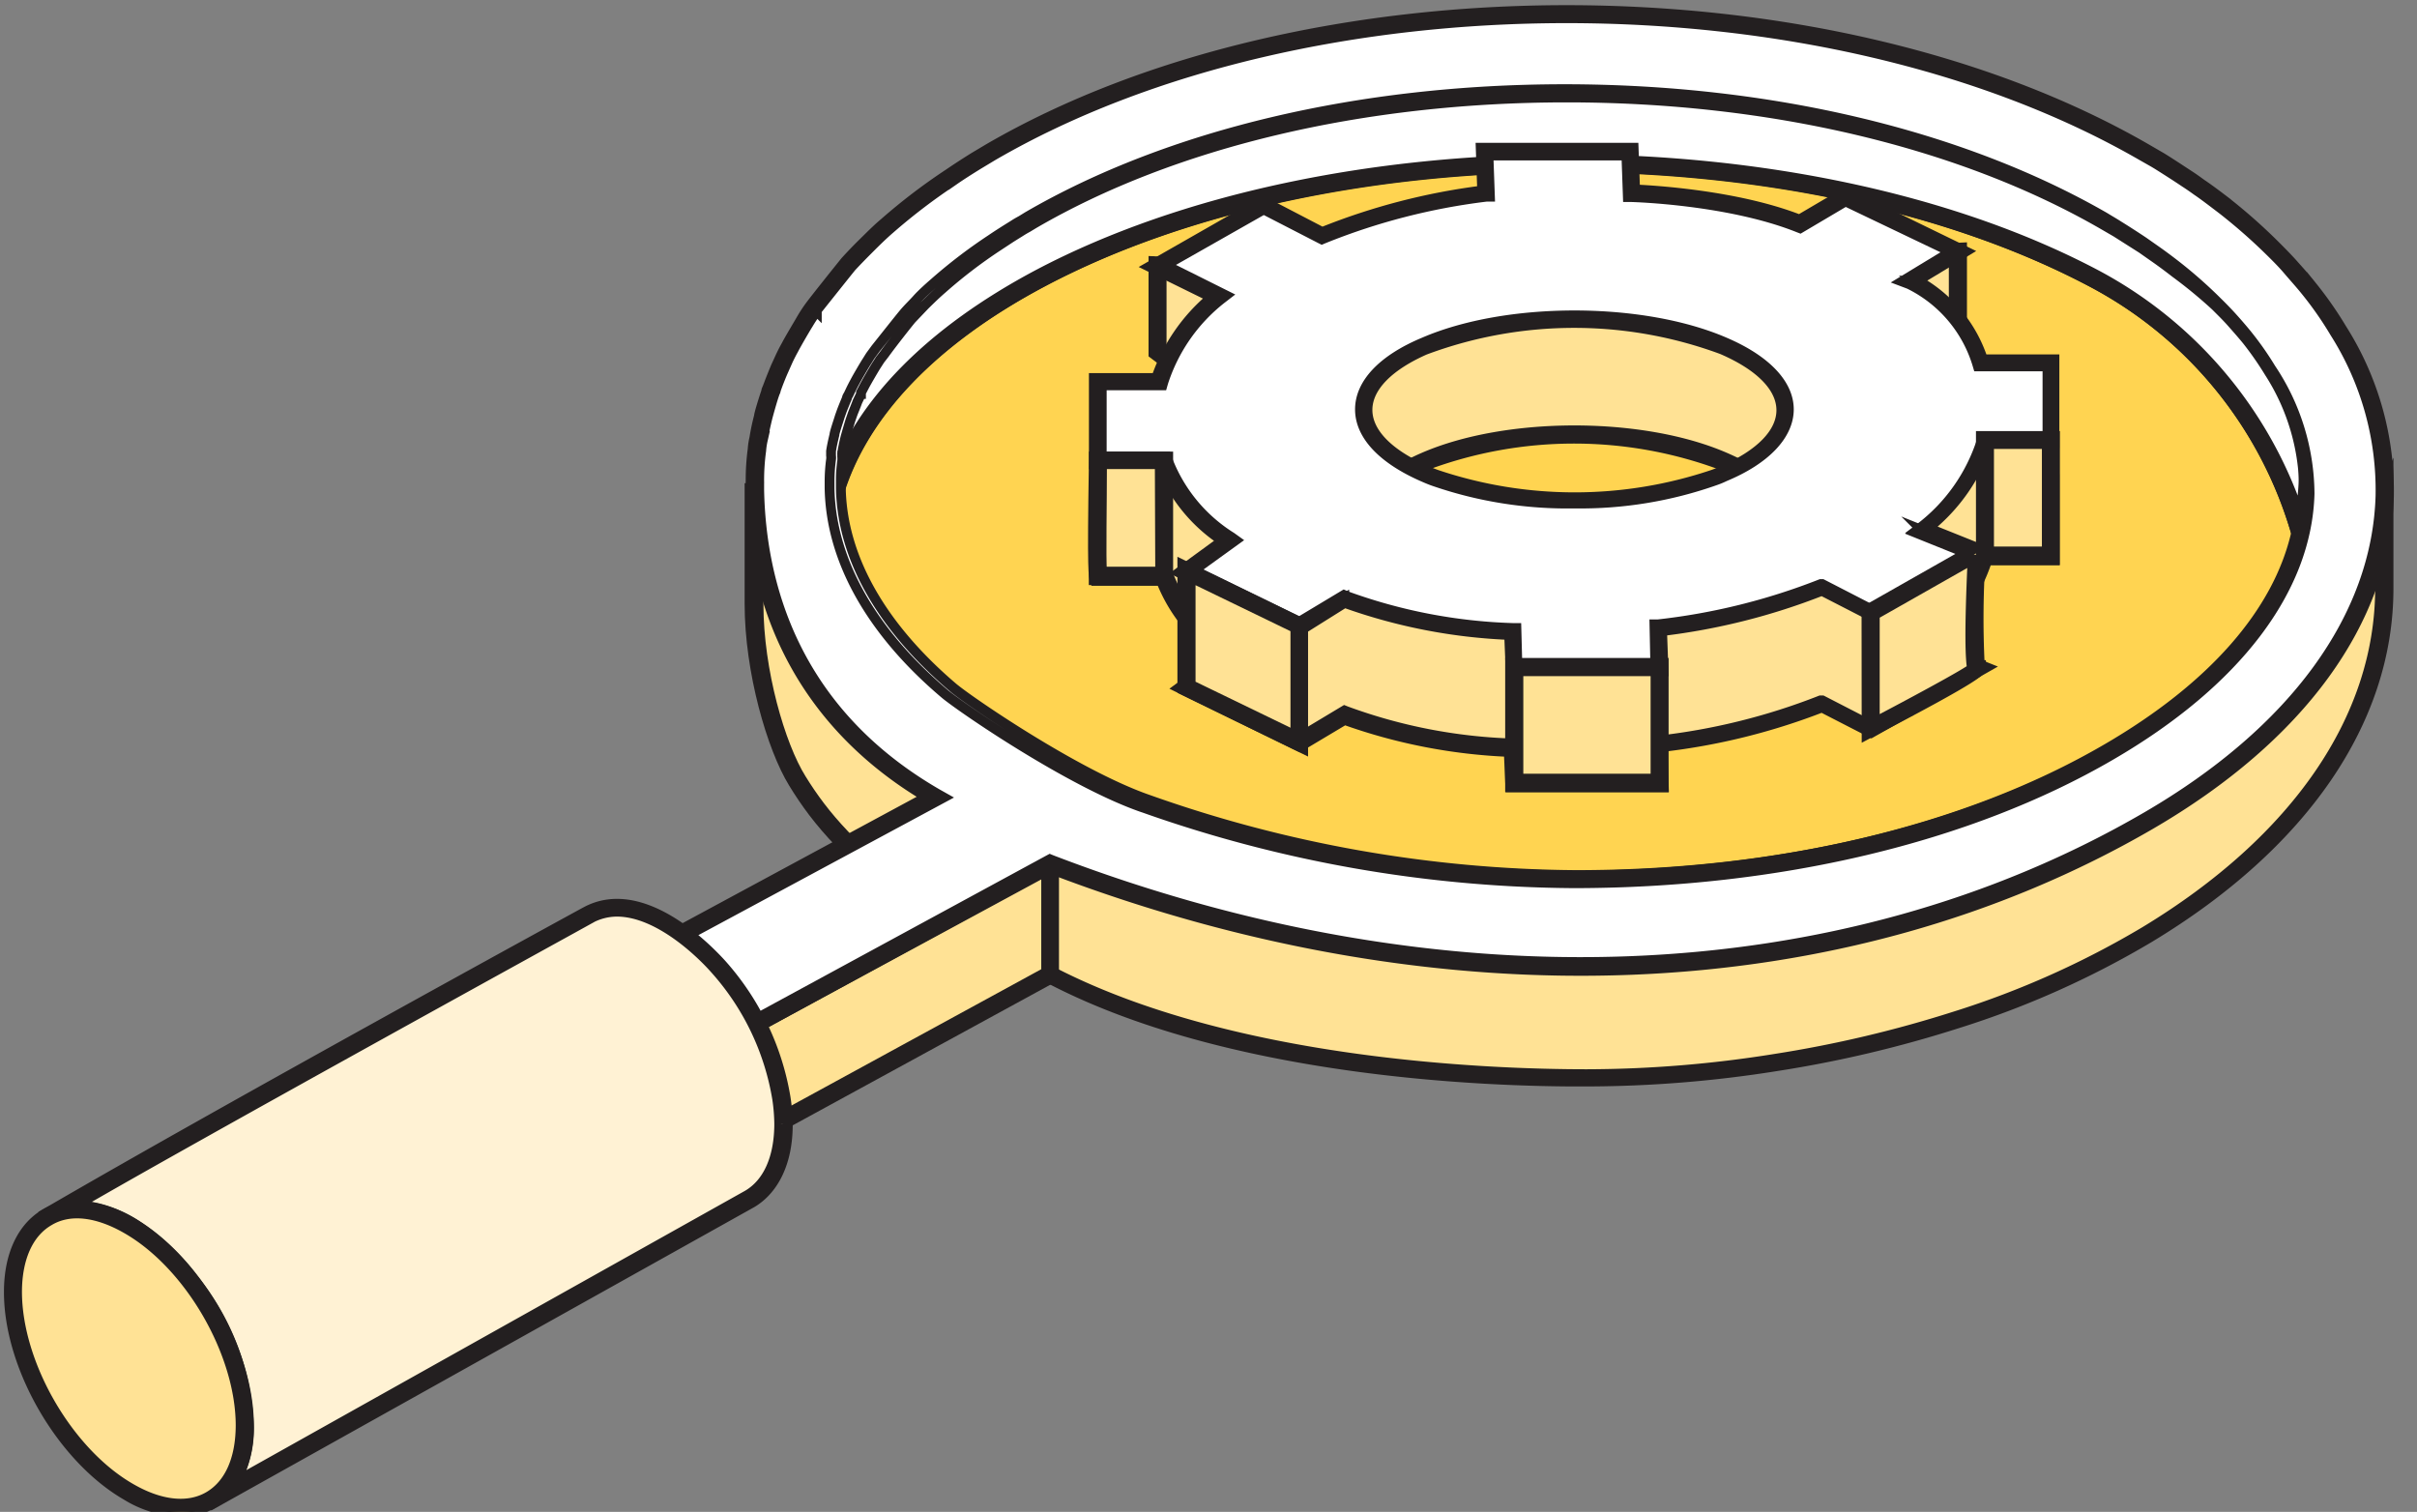 <svg id="Layer_1" data-name="Layer 1" xmlns="http://www.w3.org/2000/svg" viewBox="0 0 180 112.6"><rect x="0" y="0" width="180" height="112.6" fill="#808080" stroke="none"/><defs><style>.cls-1{fill:#ffd451;}.cls-1,.cls-2,.cls-3,.cls-5{stroke:#231f20;stroke-miterlimit:10;stroke-width:0.73px;}.cls-2{fill:#fff;}.cls-3{fill:#ffe295;}.cls-4{isolation:isolate;}.cls-5{fill:#fff2d4;}</style></defs><title>cover video icons</title><path class="cls-1" d="M62.14,36.78c.24,5.1,3.12,10.16,8.41,14.65,1.23,1.06,9.37,6.59,14.64,8.41a98,98,0,0,0,32,5.64c15.2,0,29.36-3.36,39.86-9.47,8-4.64,13-10.37,14.31-16.37a31.24,31.24,0,0,0-15.43-19c-21.65-11.42-56.84-11.39-78.38,0C69,25.23,63.87,30.9,62.14,36.78Z"/><path class="cls-1" d="M85.09,60.13c-5.47-1.89-13.64-7.52-14.74-8.47C65,47.14,62.07,42,61.83,36.79v-.1c1.83-6.22,7.2-11.85,15.52-16.27C99,9,134.31,9,156,20.41a31.43,31.43,0,0,1,15.58,19.15l0,.08,0,.07c-1.38,6.15-6.38,11.88-14.45,16.56-10.54,6.14-24.75,9.52-40,9.52A97.55,97.55,0,0,1,85.09,60.13ZM155.75,21c-21.56-11.37-56.6-11.36-78.1,0-8.15,4.34-13.4,9.82-15.2,15.85.25,5,3.12,10,8.3,14.39,1.33,1.14,9.47,6.6,14.54,8.35a97.16,97.16,0,0,0,31.86,5.62c15.16,0,29.26-3.35,39.71-9.43,7.89-4.58,12.78-10.14,14.14-16.09A30.78,30.78,0,0,0,155.75,21Z"/><path class="cls-2" d="M155.89,12.41C134.25,1,99.05,1,77.51,12.41,64.78,19.16,59.62,28.4,62,37.17c1.61-6,6.78-11.84,15.51-16.47,21.54-11.41,56.74-11.43,78.38,0a31.26,31.26,0,0,1,15.43,19C173.76,30.83,168.78,19.19,155.89,12.41Z"/><path class="cls-2" d="M171,39.72A30.81,30.81,0,0,0,155.75,21C134.18,9.58,99.14,9.59,77.65,21,69.27,25.42,64,31.05,62.3,37.25L62,38.36l-.3-1.11c-2.54-9.33,3.16-18.49,15.65-25.11C99,.69,134.32.69,156,12.14h0c13.93,7.32,17.84,19.43,15.59,27.59l-.31,1.11Zm-93.37-27C65.93,18.9,60.31,27.34,62,36c2-5.94,7.28-11.3,15.32-15.57C99,9,134.31,9,156,20.4a31.6,31.6,0,0,1,15.26,18c1.54-7.89-2.56-18.92-15.54-25.75h0C145,7,130.82,4.16,116.68,4.16S88.4,7,77.65,12.68Z"/><path class="cls-3" d="M56.19,36.36l0,8.65c0,4.92,1.62,10.6,3.23,13.19,1.84,3,4.15,5.6,9.83,9.88l1.28-9.17S57.67,43.87,56.19,36.36Z"/><path class="cls-3" d="M69,68.33c-5.85-4.41-8.13-7.09-9.91-10-1.61-2.61-3.27-8.32-3.27-13.36l0-8.65.61-.06c1.45,7.34,14.13,22.26,14.26,22.41l.09.1-1.38,9.83ZM56.49,38.49l0,6.52c0,4.93,1.62,10.5,3.19,13,1.7,2.75,3.87,5.31,9.33,9.48L70.19,59C69.06,57.67,59.29,46,56.49,38.49Z"/><path class="cls-3" d="M78.22,60.51c7.17,2.81,9.75,3.66,12.37,4.43A91.63,91.63,0,0,0,106.23,68a100.43,100.43,0,0,0,27.86-.87A75.77,75.77,0,0,0,160,57.89c11.75-7.1,17.65-20.57,17.65-20.57l0,6.52c0,9.33-5.9,18.65-17.65,25.76A67.06,67.06,0,0,1,145.76,76a89.87,89.87,0,0,1-13.53,3.2,90.79,90.79,0,0,1-14.06,1.14c-9.67,0-27.58-1.22-39.95-7.71Z"/><path class="cls-3" d="M78.08,72.85l-.16-.08V60.06l.42.16c6.89,2.7,9.56,3.61,12.34,4.42a89,89,0,0,0,15.58,3A100.31,100.31,0,0,0,134,66.83a75.36,75.36,0,0,0,25.75-9.2c11.53-7,17.47-20.3,17.53-20.43l.6-1.37,0,8c0,9.85-6.35,19.09-17.8,26a67.32,67.32,0,0,1-14.23,6.37,88.89,88.89,0,0,1-13.57,3.21,90.6,90.6,0,0,1-14.11,1.14C110.56,80.59,91.4,79.84,78.08,72.85Zm82-14.69a75.87,75.87,0,0,1-26,9.27,100.75,100.75,0,0,1-27.95.88,91.17,91.17,0,0,1-15.69-3.07c-2.74-.81-5.38-1.7-12-4.28V72.4C91.72,79.24,110.63,80,118.17,80a89.26,89.26,0,0,0,14-1.14,89.31,89.31,0,0,0,13.49-3.19,66.46,66.46,0,0,0,14.09-6.31c11.26-6.82,17.47-15.88,17.5-25.5l0-5.16C175.5,42.19,169.72,52.34,160.11,58.16Z"/><polygon class="cls-3" points="78.22 72.58 53.3 86.17 53.33 77.86 78.22 64.29 78.22 72.58"/><path class="cls-3" d="M53,77.68l25.5-13.91v9L53,86.69ZM77.91,64.81,53.63,78.05l0,7.6L77.91,72.4Z"/><path class="cls-2" d="M48.69,70.67l2.84,8.14L78.21,64.33c31.59,12.12,60.94,8.88,81.77-3.22,11.5-6.68,17.36-15.39,17.62-24.16a22.29,22.29,0,0,0-3.45-12.33,27,27,0,0,0-2.22-3.19c-.43-.52-.86-1-1.32-1.53s-1-1-1.47-1.54a40.82,40.82,0,0,0-3.35-2.93c-.61-.47-1.23-.95-1.89-1.41l-1-.69c-.67-.45-1.36-.89-2.07-1.33l-1.13-.66c-23.78-13.72-62.3-13.72-85.92,0L72.69,12c-.63.39-1.25.78-1.84,1.19a44,44,0,0,0-4.78,3.64c-.54.47-1.06,1-1.54,1.46s-.91.92-1.33,1.38C63,19.9,60.56,23,60.55,23a11.15,11.15,0,0,0-.63,1c-.14.2-.88,1.48-1.11,1.92-.15.28-.31.58-.44.86l-.33.73c-.16.38-.31.76-.47,1.16-.06.2-.15.41-.22.62-.15.44-.49,1.65-.53,1.83-.13.53-.25,1.08-.34,1.62a4.61,4.61,0,0,0-.12.83,16.43,16.43,0,0,0-.15,2.32c0,.06,0,.13,0,.19v.44c.11,6.81,2.34,16.52,13.42,22.91ZM70.55,51.43c-5.44-4.62-8.36-9.83-8.45-15.08v-.52a12.72,12.72,0,0,1,.1-1.54,1.36,1.36,0,0,0,0-.29c0-.09.05-.26.07-.35.07-.39.15-.79.25-1.18.05-.16.29-1,.4-1.35,0-.13.09-.28.15-.43q.18-.47.36-.9l.26-.57c.09-.18.2-.41.32-.63s.73-1.29.89-1.52.24-.38.37-.58c.41-.52,1.92-2.44,2.33-2.92s.68-.72,1-1.07.86-.85,1.29-1.21a37.08,37.08,0,0,1,4.17-3.2c.54-.37,1.08-.71,1.64-1.05l.6-.36.47-.28C87.28,10.32,101.47,7,116.68,7s29.46,3.38,40.08,9.5c.33.21.69.42,1,.61.61.37,1.25.79,1.87,1.21l.85.59c.57.39,1.12.81,1.65,1.22A34.52,34.52,0,0,1,165,22.59c.39.39.83.83,1.22,1.27s.77.86,1.13,1.31a22.79,22.79,0,0,1,1.69,2.43,16.51,16.51,0,0,1,2.64,9.17c-.2,7-5.42,13.86-14.67,19.23-10.52,6.12-24.67,9.48-39.87,9.48a97.74,97.74,0,0,1-32-5.64C79.93,58,71.78,52.48,70.55,51.43Z"/><path class="cls-2" d="M48.31,70.53,69,59.36c-8.4-5-12.93-12.94-13.1-22.9V36a1.77,1.77,0,0,1,0-.19,17,17,0,0,1,.15-2.34,5.15,5.15,0,0,1,.13-.86A16.27,16.27,0,0,1,56.52,31c0-.17.38-1.39.54-1.84,0-.11.07-.22.11-.33s.08-.2.12-.32c.15-.39.31-.78.47-1.17l.33-.72c.14-.3.29-.6.45-.88.22-.44,1-1.73,1.11-1.93a11.11,11.11,0,0,1,.65-1h0c.36-.5,2.63-3.33,2.66-3.36.43-.47.87-.93,1.34-1.39s1-1,1.56-1.47a44,44,0,0,1,4.8-3.66c.6-.41,1.22-.81,1.86-1.21l1.09-.65c23.7-13.76,62.38-13.76,86.23,0l.88.51.26.15c.71.44,1.4.9,2.09,1.35.31.2.61.42.9.63l.09.06c.64.44,1.24.9,1.83,1.35l.08.07a41.61,41.61,0,0,1,3.38,3c.45.45,1,1,1.48,1.54s.9,1,1.33,1.55a27.88,27.88,0,0,1,2.25,3.22A22.55,22.55,0,0,1,177.91,37c-.28,9.25-6.59,17.92-17.77,24.42-22.85,13.27-52.69,14.46-81.91,3.29L51.68,79.08l-.32.18Zm30-6.49c29.08,11.16,58.79,10,81.51-3.19,11-6.39,17.19-14.88,17.46-23.91a21.89,21.89,0,0,0-3.4-12.16,26.21,26.21,0,0,0-2.2-3.15c-.42-.52-.86-1-1.31-1.53s-1-1.07-1.46-1.52a41.87,41.87,0,0,0-3.31-2.9l-.09-.07c-.58-.44-1.17-.9-1.8-1.34l-.09-.06c-.29-.21-.59-.42-.9-.62-.67-.45-1.36-.89-2.06-1.33l-.25-.15-.88-.5c-23.68-13.67-62.08-13.67-85.6,0l-1.08.65c-.63.39-1.25.78-1.84,1.19a44.49,44.49,0,0,0-4.74,3.61c-.5.43-1,.92-1.53,1.45s-.9.91-1.32,1.36c-.17.2-2.51,3.14-2.59,3.24l0,.08a9,9,0,0,0-.63.94c-.12.18-.86,1.44-1.09,1.89-.15.27-.3.56-.43.84l-.32.72c-.17.38-.32.76-.46,1.13l-.12.33c0,.1-.07.19-.1.3-.16.43-.49,1.64-.53,1.8-.15.62-.26,1.13-.34,1.62a5.37,5.37,0,0,0-.12.8,16.27,16.27,0,0,0-.15,2.28,1.77,1.77,0,0,1,0,.19v.44c.13,6.91,2.53,16.45,13.27,22.65l.48.27L49.06,70.82l2.65,7.55L78.06,64.06l.13-.07Zm6.77-3.91c-5.43-1.88-13.63-7.52-14.74-8.47-5.51-4.67-8.47-10-8.56-15.31v-.52a12.17,12.17,0,0,1,.11-1.6,1.1,1.1,0,0,0,0-.3l0-.15c0-.08,0-.16,0-.18.06-.4.15-.8.25-1.21,0-.17.29-1,.4-1.37l.16-.45c.12-.31.24-.6.37-.91,0-.09.08-.19.13-.29l.19-.4c.08-.16.17-.34.27-.52.18-.35.74-1.3.89-1.53s.19-.31.3-.47l.36-.49c.6-.75,1.73-2.18,2.08-2.6s.69-.73,1-1.08.87-.86,1.3-1.23a38.38,38.38,0,0,1,4.2-3.21c.56-.38,1.1-.72,1.65-1.06.26-.17.44-.27.61-.36l.47-.29c10.53-6.12,24.74-9.49,40-9.49s29.55,3.39,40.24,9.55c.32.2.66.39,1,.61.6.37,1.25.79,1.88,1.21l.84.59h0c.56.39,1.12.81,1.67,1.24a34.27,34.27,0,0,1,2.87,2.53l.08.08c.38.37.79.79,1.16,1.2s.77.87,1.14,1.33a22.92,22.92,0,0,1,1.72,2.46A16.91,16.91,0,0,1,172,36.78c-.2,7.13-5.47,14.06-14.83,19.49-10.55,6.14-24.76,9.51-40,9.51A97.57,97.57,0,0,1,85.09,60.13ZM77,16.66l-.48.29c-.17.09-.34.19-.59.35-.55.34-1.09.68-1.63,1.05a36.42,36.42,0,0,0-4.14,3.17c-.42.36-.81.74-1.28,1.2l-1,1.05c-.34.41-1.46,1.83-2,2.58l-.34.44-.29.45c-.14.22-.68,1.14-.87,1.5l-.26.5,0,.1a2.55,2.55,0,0,1-.13.29l-.13.27c-.11.3-.23.59-.35.89l-.15.43c-.11.33-.35,1.17-.39,1.32-.1.39-.18.77-.25,1.19a1.3,1.3,0,0,0,0,.15c0,.07,0,.14,0,.12a1.79,1.79,0,0,1,0,.34,10.26,10.26,0,0,0-.1,1.49v.52c.09,5.15,3,10.29,8.34,14.84,1.09.94,9.18,6.5,14.54,8.36h0a96.89,96.89,0,0,0,31.86,5.62c15.15,0,29.26-3.35,39.71-9.43,9.17-5.33,14.33-12.06,14.52-19a16.23,16.23,0,0,0-2.59-9,24.28,24.28,0,0,0-1.67-2.4c-.36-.44-.74-.87-1.12-1.3s-.77-.81-1.14-1.18l-.07-.07A35,35,0,0,0,162,20.32c-.54-.42-1.09-.83-1.64-1.21l-.84-.59L157.6,17.3l-1-.58c-10.58-6.1-24.76-9.46-39.92-9.46S87.42,10.6,77,16.66Z"/><g class="cls-4"><path class="cls-5" d="M53.46,72a19.23,19.23,0,0,1,4.72,9.85,12.56,12.56,0,0,1,.16,1.93c0,2.72-1,4.64-2.52,5.54L15.71,111.71c1.55-.9,2.51-2.82,2.52-5.54a18.17,18.17,0,0,0-4.06-10.79A16.56,16.56,0,0,0,10,91.5a7.27,7.27,0,0,0-5.25-1.31,4.63,4.63,0,0,0-1.27.48l40.27-22.5C47.2,66.3,51.27,69.57,53.46,72Z"/><path class="cls-5" d="M15.55,111.45c1.52-.89,2.36-2.76,2.37-5.28a17.81,17.81,0,0,0-4-10.6,16.33,16.33,0,0,0-4.09-3.81,7.18,7.18,0,0,0-5-1.27,3.84,3.84,0,0,0-1.17.45l-.31-.54c13.74-8,40.22-22.48,40.27-22.5,4.07-2.21,8.75,2.4,10.09,3.87a19.77,19.77,0,0,1,4.8,10,13.43,13.43,0,0,1,.16,2c0,2.75-1,4.81-2.67,5.81L15.87,112Zm28.35-43c-.23.13-29.5,16.23-38.27,21.34a8.62,8.62,0,0,1,4.54,1.46,17,17,0,0,1,4.24,4,18.42,18.42,0,0,1,4.13,11,8.09,8.09,0,0,1-1,4.11L55.67,89c1.51-.88,2.35-2.75,2.36-5.27a13.59,13.59,0,0,0-.15-1.88,19.14,19.14,0,0,0-4.65-9.69h0c-1-1.13-4.17-4.26-7.29-4.26A4.21,4.21,0,0,0,43.9,68.44Z"/><path class="cls-3" d="M9.63,91.27c4.78,2.76,8.61,9.43,8.6,14.9s-3.88,7.69-8.66,4.93S1,101.67,1,96.2,4.86,88.52,9.63,91.27Z"/><path class="cls-3" d="M9.41,111.37C4.57,108.57.64,101.77.66,96.2c0-2.75,1-4.81,2.69-5.8s4-.79,6.43.6h0c4.84,2.8,8.77,9.6,8.76,15.17,0,2.76-1,4.82-2.69,5.81a4.64,4.64,0,0,1-2.4.62A8.22,8.22,0,0,1,9.41,111.37ZM3.65,90.93c-1.52.88-2.37,2.75-2.38,5.27,0,5.37,3.78,11.94,8.45,14.63,2.22,1.29,4.29,1.51,5.82.62s2.37-2.75,2.38-5.28c0-5.37-3.77-11.93-8.45-14.63h0C7.26,90.26,5.19,90,3.65,90.93Z"/></g><polygon class="cls-3" points="86.2 19.77 86.2 26.2 87.78 27.39 93.79 23.58 92.57 20.08 86.2 19.77 86.2 19.77"/><path class="cls-3" d="M85.9,26.36V19.45l6.89.33,1.37,3.93-6.4,4.06Zm6.45-6-5.84-.28v5.95l1.28,1,5.63-3.57Z"/><polygon class="cls-3" points="145.81 18.75 145.81 25.18 144.24 26.37 138.22 22.56 139.44 19.06 145.81 18.75 145.81 18.75"/><path class="cls-3" d="M137.85,22.69l1.37-3.93,6.9-.33v6.91l-1.87,1.41Zm7.65-3.61-5.83.27-1.07,3.08L144.22,26l1.28-1Z"/><path class="cls-3" d="M142.24,29.56l3.6-2.17-8.42-4.09-3.39,2c-5.26-2.09-12.52-2.28-12.53-2.28l-.11-3.11H110.56l.11,3.11A47.54,47.54,0,0,0,98.45,26.2L94.1,23.92l-7.9,4.49,4.59,2.25c-2.58,2-4.34,2-4.77,3.6l-4.25,2.8V42.9h4.9a12.09,12.09,0,0,0,4.88,6l-3.19,2.32,8.41,4.09,3.34-2.05a40.22,40.22,0,0,0,12.55,2.43l.11,2.67H123.6l-.1-2.94a48.06,48.06,0,0,0,12.19-3l3.66,1.88,7.89-4.48-4.13-1.66a13.43,13.43,0,0,0,4.72-6.69l4.9,0V35.65l-4.4-3.29C147.29,28.86,143.56,30.09,142.24,29.56Zm-13.9,14.36a7.07,7.07,0,0,1-.69.27,32.52,32.52,0,0,1-20.77,0l-.73-.29c-6.12-2.64-6.12-6.93,0-9.58s16.07-2.65,22.19,0S134.47,41.28,128.34,43.92Z"/><path class="cls-3" d="M112.36,56a41.29,41.29,0,0,1-12.22-2.38l-3.35,2-9-4.39L91,48.86a12,12,0,0,1-4.55-5.65h-5V36.9l4.3-2.83c.31-1,1.1-1.41,2.16-2a19,19,0,0,0,2.29-1.38l-4.66-2.29,8.54-4.86,4.38,2.29a47.81,47.81,0,0,1,11.88-3.08l-.11-3.14h11.45l.11,3.11c1.41.06,7.56.43,12.2,2.24l3.41-2,9.07,4.41-3.38,2,.67,0c1.59,0,4,.09,4.82,2.75L153,35.49v6.22l-5,0A13.61,13.61,0,0,1,143.7,48l4.25,1.7-8.59,4.88-3.68-1.89a48,48,0,0,1-11.87,2.94l.1,3H112.48Zm10.82-.84.28,0a47.4,47.4,0,0,0,12.12-3l.13,0,3.63,1.87,7.19-4.08-4-1.62.4-.33a13.16,13.16,0,0,0,4.62-6.53l.06-.23,4.84,0V35.8l-4.37-3.26,0-.1c-.68-2.32-2.67-2.36-4.27-2.4a5.06,5.06,0,0,1-1.63-.19l-.58-.23,3.64-2.2-7.75-3.77-3.38,2-.14-.06c-5.2-2.07-12.36-2.26-12.43-2.26h-.29l-.11-3.1H110.88l.11,3.07-.29,0a47.64,47.64,0,0,0-12.13,3.13l-.13.06-4.33-2.26-7.25,4.11,4.51,2.21-.39.3a17.15,17.15,0,0,1-2.77,1.74c-1,.55-1.67.88-1.89,1.7l0,.11-4.21,2.78v5.36h4.8l.08.2a11.74,11.74,0,0,0,4.76,5.82l.36.24L89,51.13l7.8,3.78,3.33-2,.15.06a39.5,39.5,0,0,0,12.42,2.4H113l.12,2.67h10.21ZM106.78,44.5c-.26-.09-.5-.19-.75-.3-3.08-1.33-4.78-3.13-4.78-5.07s1.7-3.74,4.78-5.07c6.19-2.68,16.25-2.68,22.43,0h0c3.09,1.33,4.79,3.13,4.79,5.07s-1.7,3.74-4.79,5.07c-.23.1-.47.2-.7.28a32.85,32.85,0,0,1-21,0Zm-.51-9.87c-2.84,1.22-4.4,2.82-4.4,4.5s1.56,3.28,4.41,4.5c.23.11.47.2.71.29a32.22,32.22,0,0,0,20.56,0,5.52,5.52,0,0,0,.67-.27c2.84-1.22,4.41-2.82,4.41-4.5s-1.57-3.28-4.41-4.5h0a31.56,31.56,0,0,0-22,0Z"/><path class="cls-2" d="M142.24,20.92l3.6-2.17-8.42-4.09-3.39,2c-5.26-2.1-12.52-2.29-12.53-2.29l-.11-3.1H110.56l.11,3.1a47.54,47.54,0,0,0-12.22,3.15L94.1,15.29l-7.9,4.48L90.79,22a13.08,13.08,0,0,0-4.43,6.37l-4.59,0v5.83h4.9a12,12,0,0,0,4.88,6l-3.19,2.32,8.41,4.09,3.34-2.05A39.93,39.93,0,0,0,112.66,47l.11,2.67H123.6l-.1-2.94a47.64,47.64,0,0,0,12.19-3l3.66,1.88,7.89-4.48-4.13-1.66a13.43,13.43,0,0,0,4.72-6.69l4.9,0V27l-5.25,0A10.12,10.12,0,0,0,142.24,20.92Zm-13.9,14.36a7.1,7.1,0,0,1-.69.28,32.59,32.59,0,0,1-20.77,0c-.25-.09-.49-.18-.73-.29-6.12-2.64-6.12-6.93,0-9.57s16.07-2.65,22.19,0S134.47,32.64,128.34,35.28Z"/><path class="cls-2" d="M112.39,47.29a41.2,41.2,0,0,1-12.25-2.39L96.79,47l-9-4.36,3.25-2.37a12,12,0,0,1-4.58-5.68h-5V28.15l4.65,0a13.54,13.54,0,0,1,4.13-6l-4.66-2.29L94.09,15l4.38,2.28a48,48,0,0,1,11.91-3.09L110.27,11h11.39l.11,3.11c1.36.06,7.57.42,12.24,2.24l3.4-2,9,4.38-3.59,2.17a10.4,10.4,0,0,1,4.85,5.86l5.33,0V33l-5,0a13.59,13.59,0,0,1-4.4,6.33l4.24,1.7-8.52,4.84L135.68,44a48,48,0,0,1-11.9,3l.11,3H112.5Zm10.82-.79.25,0a47.37,47.37,0,0,0,12.13-3l.12,0,3.63,1.87,7.25-4.12-4-1.61.37-.3a13.23,13.23,0,0,0,4.63-6.55l.05-.21,4.84,0V27.29l-5.18,0-.06-.2a9.81,9.81,0,0,0-5.07-5.93l-.53-.2,3.64-2.21L137.44,15l-3.38,2-.13-.05c-5.21-2.08-12.37-2.27-12.44-2.27h-.26l-.11-3.1H110.85l.11,3.07-.26,0a47.6,47.6,0,0,0-12.14,3.13l-.12.05L94.11,15.6,86.8,19.75,91.31,22l-.35.27a12.94,12.94,0,0,0-4.33,6.22l-.06.21-4.52,0V34h4.82l.06.18A11.76,11.76,0,0,0,91.71,40l.32.23L88.9,42.49l7.86,3.82,3.33-2,.13.06a39.64,39.64,0,0,0,12.44,2.4h.27L113,49.4h10.27ZM106.79,35.84c-.26-.09-.5-.19-.75-.3-3.07-1.33-4.76-3.12-4.76-5.05s1.69-3.72,4.76-5c6.18-2.67,16.24-2.67,22.41,0h0c3.08,1.32,4.77,3.12,4.77,5s-1.69,3.72-4.77,5a6.07,6.07,0,0,1-.7.29,30.15,30.15,0,0,1-10.5,1.72A30.44,30.44,0,0,1,106.79,35.84ZM106.26,26c-2.85,1.23-4.42,2.84-4.42,4.53s1.57,3.3,4.43,4.53c.23.11.47.2.71.29a32.28,32.28,0,0,0,20.58,0c.23-.08.45-.17.67-.27,2.86-1.23,4.43-2.84,4.43-4.53s-1.57-3.3-4.43-4.53h0a31.76,31.76,0,0,0-22,0Z"/><polygon class="cls-3" points="112.77 49.68 112.77 58.32 123.59 58.32 123.59 49.68 112.77 49.68 112.77 49.68"/><path class="cls-3" d="M112.46,49.37H123.9v9.26H112.46Zm10.83.62H113.08v8h10.21Z"/><polygon class="cls-3" points="152.73 32.76 152.73 41.4 147.83 41.4 147.83 32.78 152.73 32.76 152.73 32.76"/><path class="cls-3" d="M147.52,32.47l5.52,0v9.26h-5.52Zm4.91.6-4.3,0v8h4.3Z"/><path class="cls-3" d="M139.35,45.61v8.64s8.3-4.32,7.89-4.48,0-8.64,0-8.64l-7.89,4.48Z"/><path class="cls-3" d="M139,45.43l8.53-4.84,0,.56a68.94,68.94,0,0,0-.09,8.38l.09,0v.19c0,.24,0,.54-8.07,4.75l-.45.24Zm7.86-3.75-7.24,4.11v8c2.67-1.4,6.52-3.47,7.24-4C146.74,49.11,146.64,47.29,146.9,41.68Zm.48,7.81h0Z"/><polygon class="cls-3" points="96.78 46.63 96.78 55.27 88.36 51.18 88.36 42.54 96.78 46.63 96.78 46.63"/><path class="cls-3" d="M88.05,51.37V42.05l9,4.39v9.32ZM88.67,43v8l7.8,3.78v-8Z"/><path class="cls-3" d="M81.77,34.26s-.14,8.64,0,8.64h4.9V34.26Z"/><path class="cls-3" d="M81.64,43.21l-.09-.1c-.12-.11-.23-.22-.09-8.85V34H87v9.26H81.64Zm4.73-8.64h-4.3c0,2.82-.08,7,0,8h4.33Z"/></svg>